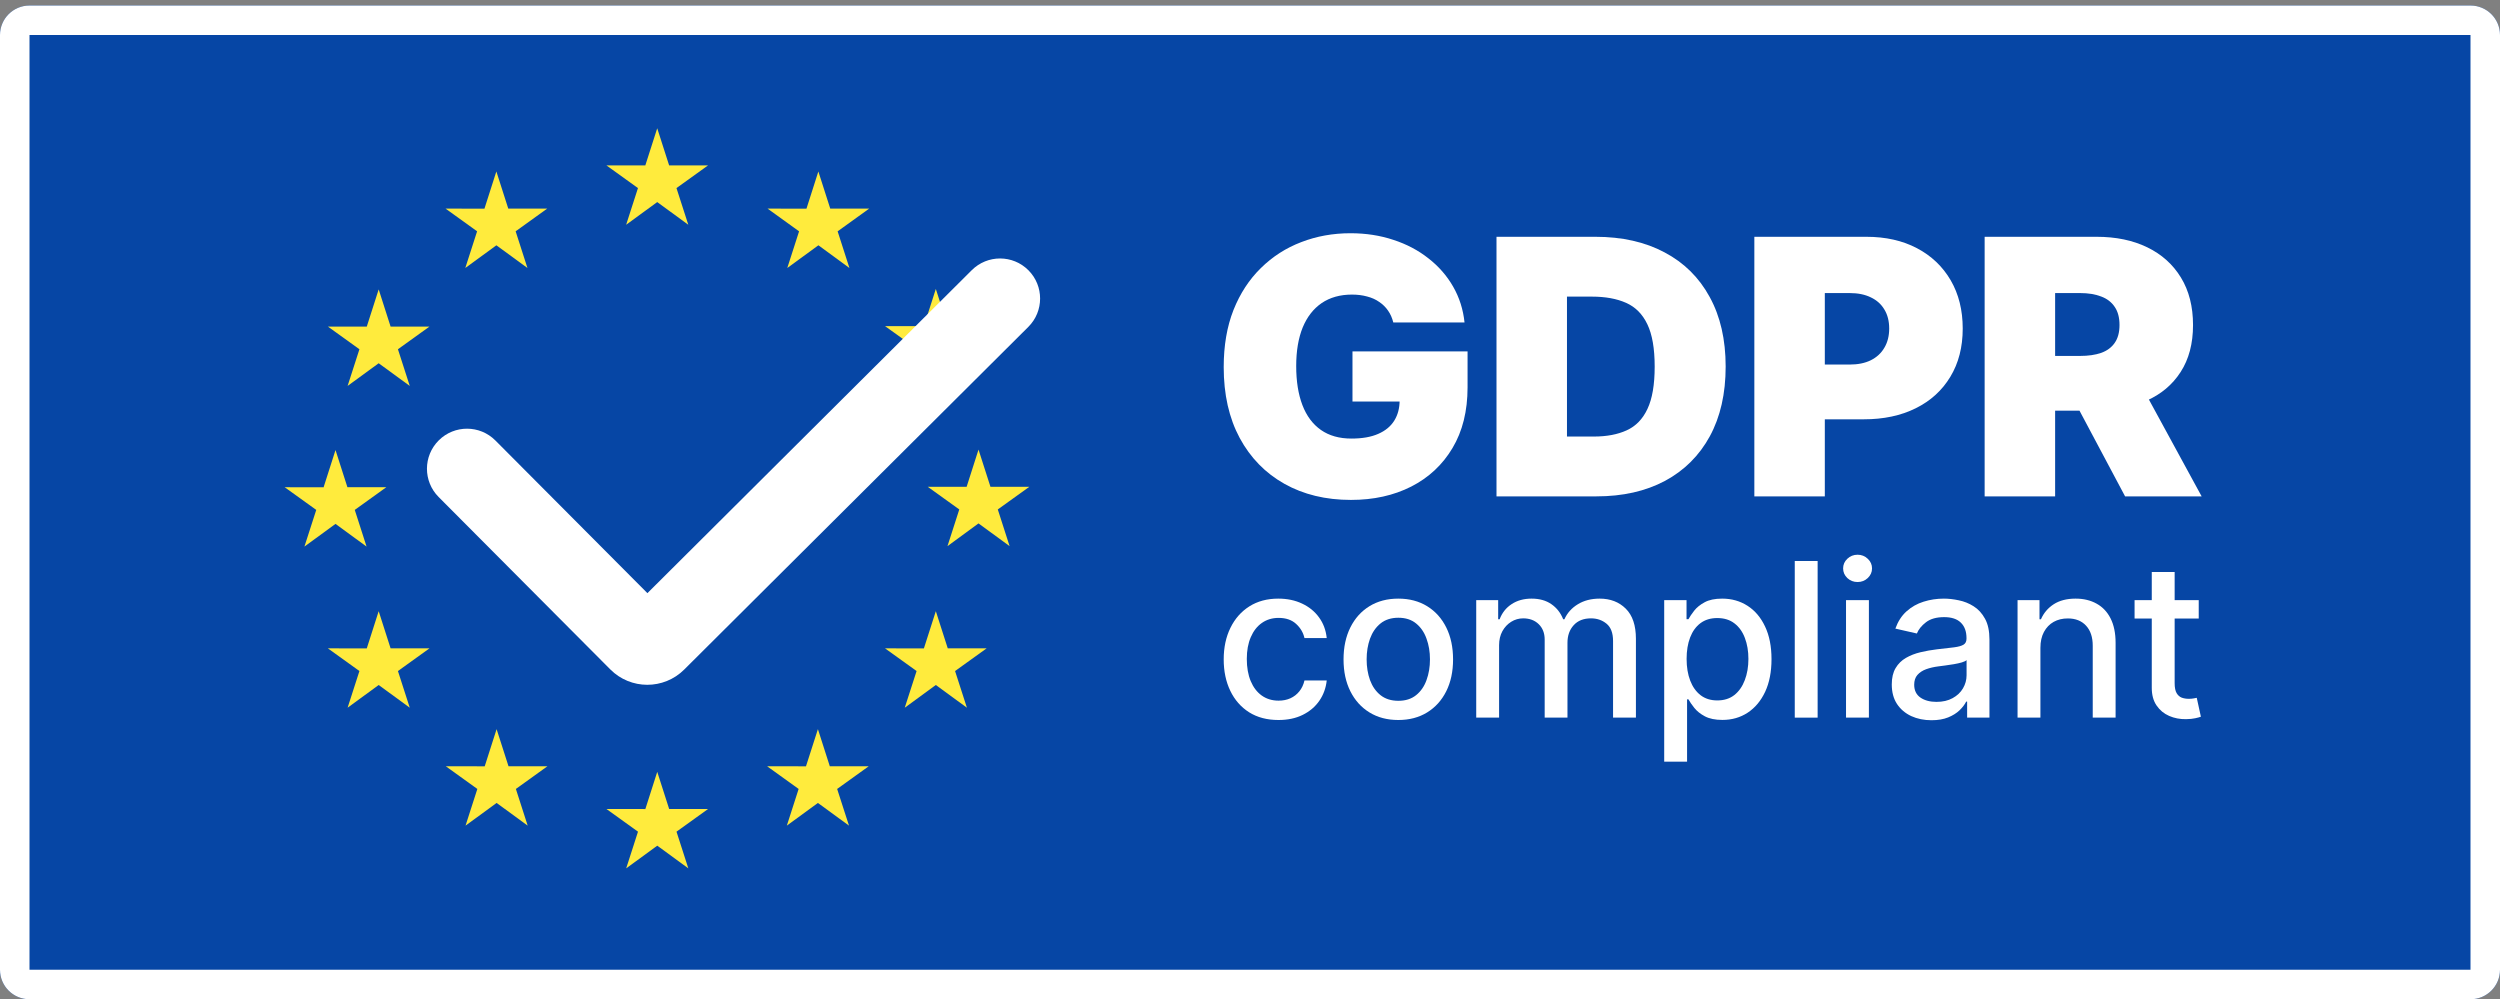<svg width="1356" height="542" viewBox="0 0 1356 542" fill="none" xmlns="http://www.w3.org/2000/svg">
<rect x="0" y="0" width="1356" height="542" fill="#808080" stroke="none"/>
<path d="M16 542C7.163 542 -3.13124e-07 534.837 -6.99382e-07 526L-2.28611e-05 19C-2.32473e-05 10.164 7.163 3 16 3L1340 3C1348.84 3 1356 10.164 1356 19L1356 526C1356 534.836 1348.84 542 1340 542L16 542Z" fill="#0646A5"/>
<path fill-rule="evenodd" clip-rule="evenodd" d="M16 19L16 526L1340 526L1340 19L16 19ZM-6.99382e-07 526C-3.13124e-07 534.837 7.163 542 16 542L1340 542C1348.84 542 1356 534.836 1356 526L1356 19C1356 10.164 1348.84 3 1340 3L16 3C7.163 3 -2.32473e-05 10.164 -2.28611e-05 19L-6.99382e-07 526Z" fill="white"/>
<path d="M339.618 121.91L356.476 109.608L373.337 121.91L366.919 102.015L384.045 89.71H362.936L356.476 69.573L350.016 89.732L328.921 89.71L346.032 102.015L339.618 121.91Z" fill="#FFEB3D"/>
<path d="M252.378 145.354L269.236 133.051L286.086 145.354L279.679 125.459L296.794 113.153H275.685L269.225 92.993L262.768 113.176L241.67 113.153L258.781 125.459L252.378 145.354Z" fill="#FFEB3D"/>
<path d="M205.397 156.971L198.937 177.153L177.842 177.131L194.953 189.433L188.539 209.331L205.397 197.028L222.255 209.331L215.84 189.433L232.951 177.131H211.856L205.397 156.971Z" fill="#FFEB3D"/>
<path d="M181.977 284.164L198.824 296.467L192.42 276.572L209.532 264.269H188.437L181.977 244.107L175.517 264.312L154.411 264.269L171.534 276.572L165.119 296.467L181.977 284.164Z" fill="#FFEB3D"/>
<path d="M211.856 351.667L205.397 331.507L198.937 351.689L177.842 351.667L194.953 363.969L188.539 383.867L205.397 371.542L222.255 383.867L215.84 363.969L232.951 351.667H211.856Z" fill="#FFEB3D"/>
<path d="M275.815 415.623L269.356 395.486L262.907 415.645L241.801 415.623L258.912 427.926L252.509 447.823L269.367 435.518L286.214 447.823L279.81 427.926L296.922 415.623H275.815Z" fill="#FFEB3D"/>
<path d="M362.95 438.799L356.49 418.639L350.042 438.821L328.936 438.799L346.047 451.101L339.644 470.999L356.502 458.694L373.348 470.999L366.934 451.101L384.056 438.799H362.95Z" fill="#FFEB3D"/>
<path d="M450.083 415.623L443.635 395.486L437.164 415.645L416.08 415.623L433.18 427.926L426.777 447.823L443.635 435.518L460.493 447.823L454.067 427.926L471.19 415.623H450.083Z" fill="#FFEB3D"/>
<path d="M514.064 351.667L507.593 331.507L501.122 351.689L480.038 351.667L497.161 363.969L490.735 383.867L507.593 371.542L524.454 383.867L518.025 363.969L535.148 351.667H514.064Z" fill="#FFEB3D"/>
<path d="M558.325 264.023H537.218L530.747 243.864L524.299 264.046L503.192 264.023L520.315 276.326L513.909 296.224L530.747 283.898L547.605 296.224L541.202 276.326L558.325 264.023Z" fill="#FFEB3D"/>
<path d="M490.733 209.066L507.591 196.764L524.452 209.066L518.026 189.171L535.149 176.889H514.062L507.591 156.729L501.123 176.911L480.036 176.889L497.159 189.171L490.733 209.066Z" fill="#FFEB3D"/>
<path d="M443.875 93.01L437.427 113.192L416.32 113.147L433.421 125.472L427.017 145.37L443.898 133.045L460.733 145.37L454.33 125.472L471.452 113.147H450.324L443.875 93.01Z" fill="#FFEB3D"/>
<path fill-rule="evenodd" clip-rule="evenodd" d="M557.822 146.594C566.288 155.095 566.259 168.85 557.757 177.316L371.104 363.178C360.015 374.22 342.073 374.182 331.031 363.093L237.913 269.578C229.447 261.076 229.476 247.321 237.978 238.856C246.48 230.39 260.235 230.419 268.701 238.921L351.155 321.726L527.099 146.528C535.601 138.062 549.356 138.092 557.822 146.594Z" fill="white"/>
<path d="M1076.47 269.232V128.436H1137.25C1147.7 128.436 1156.84 130.338 1164.68 134.142C1172.51 137.946 1178.61 143.423 1182.96 150.573C1187.32 157.722 1189.5 166.293 1189.5 176.284C1189.5 186.368 1187.25 194.869 1182.76 201.79C1178.31 208.711 1172.06 213.936 1163.99 217.465C1155.97 220.994 1146.6 222.758 1135.87 222.758H1099.57V193.059H1128.17C1132.66 193.059 1136.49 192.509 1139.65 191.409C1142.86 190.263 1145.31 188.453 1147.01 185.978C1148.75 183.503 1149.62 180.272 1149.62 176.284C1149.62 172.251 1148.75 168.974 1147.01 166.453C1145.31 163.887 1142.86 162.008 1139.65 160.816C1136.49 159.579 1132.66 158.96 1128.17 158.96H1114.7V269.232H1076.47ZM1158.97 204.609L1194.17 269.232H1152.65L1118.27 204.609H1158.97Z" fill="white"/>
<path d="M951.556 269.232V128.436H1012.33C1022.78 128.436 1031.92 130.498 1039.76 134.623C1047.6 138.748 1053.69 144.546 1058.05 152.016C1062.4 159.487 1064.58 168.218 1064.58 178.209C1064.58 188.293 1062.33 197.024 1057.84 204.403C1053.39 211.782 1047.14 217.465 1039.07 221.452C1031.05 225.44 1021.68 227.433 1010.95 227.433H974.655V197.734H1003.25C1007.75 197.734 1011.57 196.955 1014.74 195.396C1017.94 193.792 1020.4 191.524 1022.09 188.59C1023.83 185.657 1024.7 182.197 1024.7 178.209C1024.7 174.176 1023.83 170.739 1022.09 167.897C1020.4 165.01 1017.94 162.81 1014.74 161.297C1011.57 159.739 1007.75 158.96 1003.25 158.96H989.78V269.232H951.556Z" fill="white"/>
<path d="M865.875 269.232H811.701V128.436H865.325C879.808 128.436 892.32 131.254 902.862 136.892C913.449 142.483 921.607 150.55 927.336 161.091C933.111 171.587 935.998 184.168 935.998 198.834C935.998 213.5 933.134 226.104 927.405 236.646C921.676 247.141 913.563 255.208 903.068 260.845C892.572 266.437 880.175 269.232 865.875 269.232ZM849.925 236.783H864.5C871.466 236.783 877.402 235.66 882.306 233.414C887.256 231.169 891.014 227.296 893.581 221.796C896.193 216.296 897.499 208.642 897.499 198.834C897.499 189.026 896.17 181.372 893.512 175.872C890.899 170.372 887.049 166.499 881.962 164.253C876.921 162.008 870.733 160.885 863.4 160.885H849.925V236.783Z" fill="white"/>
<path d="M755.723 174.908C755.127 172.479 754.187 170.347 752.904 168.514C751.621 166.635 750.017 165.054 748.092 163.77C746.212 162.441 744.013 161.456 741.492 160.814C739.017 160.127 736.29 159.783 733.311 159.783C726.894 159.783 721.417 161.318 716.88 164.389C712.388 167.46 708.951 171.883 706.568 177.658C704.23 183.432 703.061 190.399 703.061 198.557C703.061 206.807 704.184 213.865 706.43 219.732C708.676 225.598 712.022 230.09 716.467 233.206C720.913 236.323 726.436 237.881 733.036 237.881C738.856 237.881 743.692 237.033 747.542 235.338C751.437 233.642 754.348 231.236 756.273 228.119C758.198 225.002 759.16 221.336 759.16 217.119L765.76 217.807H733.586V190.582H796.009V210.107C796.009 222.94 793.282 233.917 787.828 243.037C782.42 252.112 774.949 259.079 765.416 263.937C755.929 268.749 745.044 271.155 732.761 271.155C719.057 271.155 707.026 268.245 696.668 262.424C686.31 256.604 678.22 248.308 672.4 237.537C666.625 226.767 663.737 213.957 663.737 199.107C663.737 187.466 665.502 177.153 669.031 168.17C672.606 159.187 677.556 151.602 683.881 145.415C690.205 139.181 697.516 134.484 705.811 131.321C714.107 128.113 722.998 126.509 732.486 126.509C740.827 126.509 748.573 127.7 755.723 130.084C762.918 132.421 769.266 135.767 774.766 140.121C780.312 144.429 784.78 149.54 788.172 155.452C791.564 161.364 793.626 167.849 794.359 174.908H755.723Z" fill="white"/>
<path d="M1192.59 325.521V335.478H1157.79V325.521H1192.59ZM1167.12 310.255H1179.53V370.532C1179.53 372.938 1179.89 374.75 1180.61 375.967C1181.32 377.156 1182.25 377.972 1183.39 378.414C1184.55 378.829 1185.81 379.037 1187.16 379.037C1188.16 379.037 1189.03 378.968 1189.77 378.829C1190.52 378.691 1191.1 378.58 1191.52 378.497L1193.76 388.744C1193.04 389.021 1192.01 389.297 1190.69 389.574C1189.36 389.878 1187.7 390.044 1185.71 390.072C1182.44 390.127 1179.4 389.546 1176.58 388.329C1173.76 387.112 1171.48 385.232 1169.74 382.687C1167.99 380.143 1167.12 376.949 1167.12 373.104V310.255Z" fill="white"/>
<path d="M1106.72 351.41V389.244H1094.32V325.523H1106.22V335.894H1107.01C1108.48 332.52 1110.77 329.81 1113.9 327.763C1117.05 325.717 1121.02 324.693 1125.8 324.693C1130.15 324.693 1133.95 325.606 1137.21 327.431C1140.48 329.229 1143.01 331.912 1144.8 335.479C1146.6 339.047 1147.5 343.458 1147.5 348.713V389.244H1135.1V350.207C1135.1 345.588 1133.89 341.979 1131.49 339.379C1129.08 336.752 1125.78 335.438 1121.57 335.438C1118.7 335.438 1116.14 336.06 1113.9 337.305C1111.69 338.549 1109.93 340.375 1108.63 342.781C1107.36 345.159 1106.72 348.035 1106.72 351.41Z" fill="white"/>
<path d="M1047.63 390.654C1043.6 390.654 1039.94 389.908 1036.68 388.414C1033.42 386.893 1030.83 384.694 1028.92 381.818C1027.04 378.942 1026.1 375.416 1026.1 371.239C1026.1 367.644 1026.79 364.685 1028.18 362.362C1029.56 360.038 1031.43 358.199 1033.78 356.844C1036.13 355.489 1038.76 354.466 1041.66 353.774C1044.56 353.083 1047.52 352.557 1050.54 352.198C1054.35 351.755 1057.45 351.396 1059.83 351.119C1062.21 350.815 1063.94 350.331 1065.02 349.667C1066.09 349.003 1066.63 347.925 1066.63 346.431V346.141C1066.63 342.518 1065.61 339.711 1063.56 337.72C1061.54 335.728 1058.53 334.733 1054.52 334.733C1050.34 334.733 1047.05 335.659 1044.65 337.512C1042.27 339.338 1040.62 341.37 1039.71 343.61L1028.05 340.955C1029.44 337.083 1031.45 333.958 1034.11 331.58C1036.79 329.174 1039.88 327.431 1043.36 326.353C1046.84 325.246 1050.51 324.693 1054.35 324.693C1056.9 324.693 1059.59 324.998 1062.44 325.606C1065.32 326.187 1068 327.265 1070.49 328.842C1073.01 330.418 1075.07 332.672 1076.67 335.604C1078.28 338.508 1079.08 342.283 1079.08 346.929V389.244H1066.97V380.532H1066.47C1065.67 382.136 1064.46 383.712 1062.86 385.261C1061.25 386.81 1059.19 388.096 1056.68 389.119C1054.16 390.143 1051.15 390.654 1047.63 390.654ZM1050.33 380.698C1053.76 380.698 1056.69 380.02 1059.12 378.665C1061.59 377.31 1063.45 375.54 1064.72 373.355C1066.02 371.143 1066.67 368.778 1066.67 366.261V358.047C1066.23 358.49 1065.37 358.905 1064.1 359.292C1062.86 359.651 1061.43 359.969 1059.83 360.246C1058.23 360.495 1056.66 360.73 1055.14 360.951C1053.62 361.145 1052.35 361.311 1051.33 361.449C1048.92 361.753 1046.72 362.265 1044.73 362.984C1042.77 363.703 1041.19 364.74 1040 366.095C1038.84 367.423 1038.26 369.193 1038.26 371.405C1038.26 374.475 1039.39 376.798 1041.66 378.375C1043.93 379.924 1046.82 380.698 1050.33 380.698Z" fill="white"/>
<path d="M1001.28 389.245V325.524H1013.69V389.245H1001.28ZM1007.55 315.692C1005.39 315.692 1003.54 314.973 1001.99 313.535C1000.47 312.069 999.707 310.327 999.707 308.308C999.707 306.261 1000.47 304.519 1001.99 303.081C1003.54 301.615 1005.39 300.882 1007.55 300.882C1009.7 300.882 1011.54 301.615 1013.07 303.081C1014.61 304.519 1015.39 306.261 1015.39 308.308C1015.39 310.327 1014.61 312.069 1013.07 313.535C1011.54 314.973 1009.7 315.692 1007.55 315.692Z" fill="white"/>
<path d="M985.882 304.284V389.245H973.479V304.284H985.882Z" fill="white"/>
<path d="M902.662 413.139V325.523H914.776V335.853H915.813C916.532 334.525 917.569 332.99 918.924 331.248C920.279 329.506 922.16 327.984 924.566 326.685C926.972 325.357 930.153 324.693 934.108 324.693C939.252 324.693 943.843 325.993 947.881 328.593C951.918 331.193 955.085 334.94 957.381 339.835C959.704 344.731 960.865 350.621 960.865 357.508C960.865 364.394 959.718 370.299 957.422 375.222C955.127 380.117 951.974 383.892 947.964 386.547C943.953 389.175 939.376 390.488 934.232 390.488C930.36 390.488 927.193 389.838 924.732 388.539C922.298 387.239 920.39 385.718 919.007 383.975C917.624 382.233 916.56 380.684 915.813 379.329H915.066V413.139H902.662ZM914.817 357.383C914.817 361.864 915.467 365.791 916.767 369.165C918.067 372.539 919.947 375.18 922.409 377.089C924.87 378.969 927.885 379.91 931.453 379.91C935.159 379.91 938.256 378.928 940.745 376.964C943.234 374.973 945.115 372.276 946.387 368.875C947.687 365.473 948.337 361.643 948.337 357.383C948.337 353.18 947.701 349.404 946.429 346.058C945.184 342.712 943.303 340.07 940.787 338.134C938.298 336.198 935.186 335.231 931.453 335.231C927.857 335.231 924.815 336.157 922.326 338.01C919.864 339.863 917.998 342.449 916.725 345.768C915.453 349.086 914.817 352.958 914.817 357.383Z" fill="white"/>
<path d="M800.703 389.244V325.523H812.609V335.894H813.397C814.725 332.382 816.896 329.644 819.911 327.68C822.925 325.689 826.534 324.693 830.738 324.693C834.997 324.693 838.565 325.689 841.441 327.68C844.345 329.672 846.489 332.41 847.871 335.894H848.535C850.056 332.493 852.476 329.782 855.795 327.763C859.114 325.717 863.069 324.693 867.66 324.693C873.44 324.693 878.155 326.505 881.806 330.128C885.484 333.751 887.323 339.213 887.323 346.514V389.244H874.92V347.676C874.92 343.362 873.744 340.236 871.393 338.3C869.042 336.364 866.235 335.396 862.972 335.396C858.934 335.396 855.795 336.641 853.555 339.13C851.315 341.592 850.195 344.758 850.195 348.63V389.244H837.832V346.888C837.832 343.431 836.753 340.651 834.596 338.549C832.439 336.447 829.632 335.396 826.175 335.396C823.824 335.396 821.653 336.019 819.662 337.263C817.698 338.48 816.108 340.181 814.891 342.366C813.702 344.551 813.107 347.081 813.107 349.958V389.244H800.703Z" fill="white"/>
<path d="M758.439 390.53C752.466 390.53 747.252 389.161 742.8 386.423C738.347 383.685 734.89 379.854 732.428 374.931C729.967 370.009 728.736 364.256 728.736 357.674C728.736 351.064 729.967 345.284 732.428 340.333C734.89 335.383 738.347 331.538 742.8 328.8C747.252 326.062 752.466 324.693 758.439 324.693C764.413 324.693 769.627 326.062 774.079 328.8C778.532 331.538 781.989 335.383 784.45 340.333C786.912 345.284 788.143 351.064 788.143 357.674C788.143 364.256 786.912 370.009 784.45 374.931C781.989 379.854 778.532 383.685 774.079 386.423C769.627 389.161 764.413 390.53 758.439 390.53ZM758.481 380.117C762.353 380.117 765.561 379.094 768.105 377.047C770.65 375.001 772.531 372.276 773.747 368.875C774.992 365.473 775.614 361.725 775.614 357.632C775.614 353.567 774.992 349.833 773.747 346.431C772.531 343.002 770.65 340.25 768.105 338.176C765.561 336.102 762.353 335.065 758.481 335.065C754.581 335.065 751.346 336.102 748.774 338.176C746.229 340.25 744.335 343.002 743.09 346.431C741.873 349.833 741.265 353.567 741.265 357.632C741.265 361.725 741.873 365.473 743.09 368.875C744.335 372.276 746.229 375.001 748.774 377.047C751.346 379.094 754.581 380.117 758.481 380.117Z" fill="white"/>
<path d="M693.44 390.53C687.273 390.53 681.963 389.133 677.51 386.34C673.085 383.519 669.683 379.633 667.305 374.683C664.927 369.732 663.737 364.062 663.737 357.674C663.737 351.202 664.954 345.491 667.388 340.541C669.822 335.562 673.251 331.677 677.676 328.883C682.101 326.09 687.315 324.693 693.316 324.693C698.156 324.693 702.47 325.592 706.259 327.39C710.048 329.16 713.104 331.649 715.427 334.857C717.778 338.065 719.175 341.813 719.617 346.1H707.545C706.882 343.113 705.36 340.541 702.982 338.383C700.631 336.226 697.478 335.148 693.523 335.148C690.066 335.148 687.038 336.06 684.438 337.886C681.866 339.683 679.861 342.255 678.423 345.602C676.985 348.921 676.266 352.848 676.266 357.383C676.266 362.03 676.971 366.04 678.381 369.414C679.792 372.788 681.783 375.402 684.355 377.255C686.955 379.108 690.011 380.034 693.523 380.034C695.874 380.034 698.004 379.605 699.912 378.748C701.848 377.863 703.466 376.605 704.766 374.973C706.093 373.341 707.02 371.378 707.545 369.082H719.617C719.175 373.203 717.834 376.881 715.593 380.117C713.353 383.353 710.352 385.897 706.591 387.75C702.858 389.603 698.474 390.53 693.44 390.53Z" fill="white"/>
</svg>
